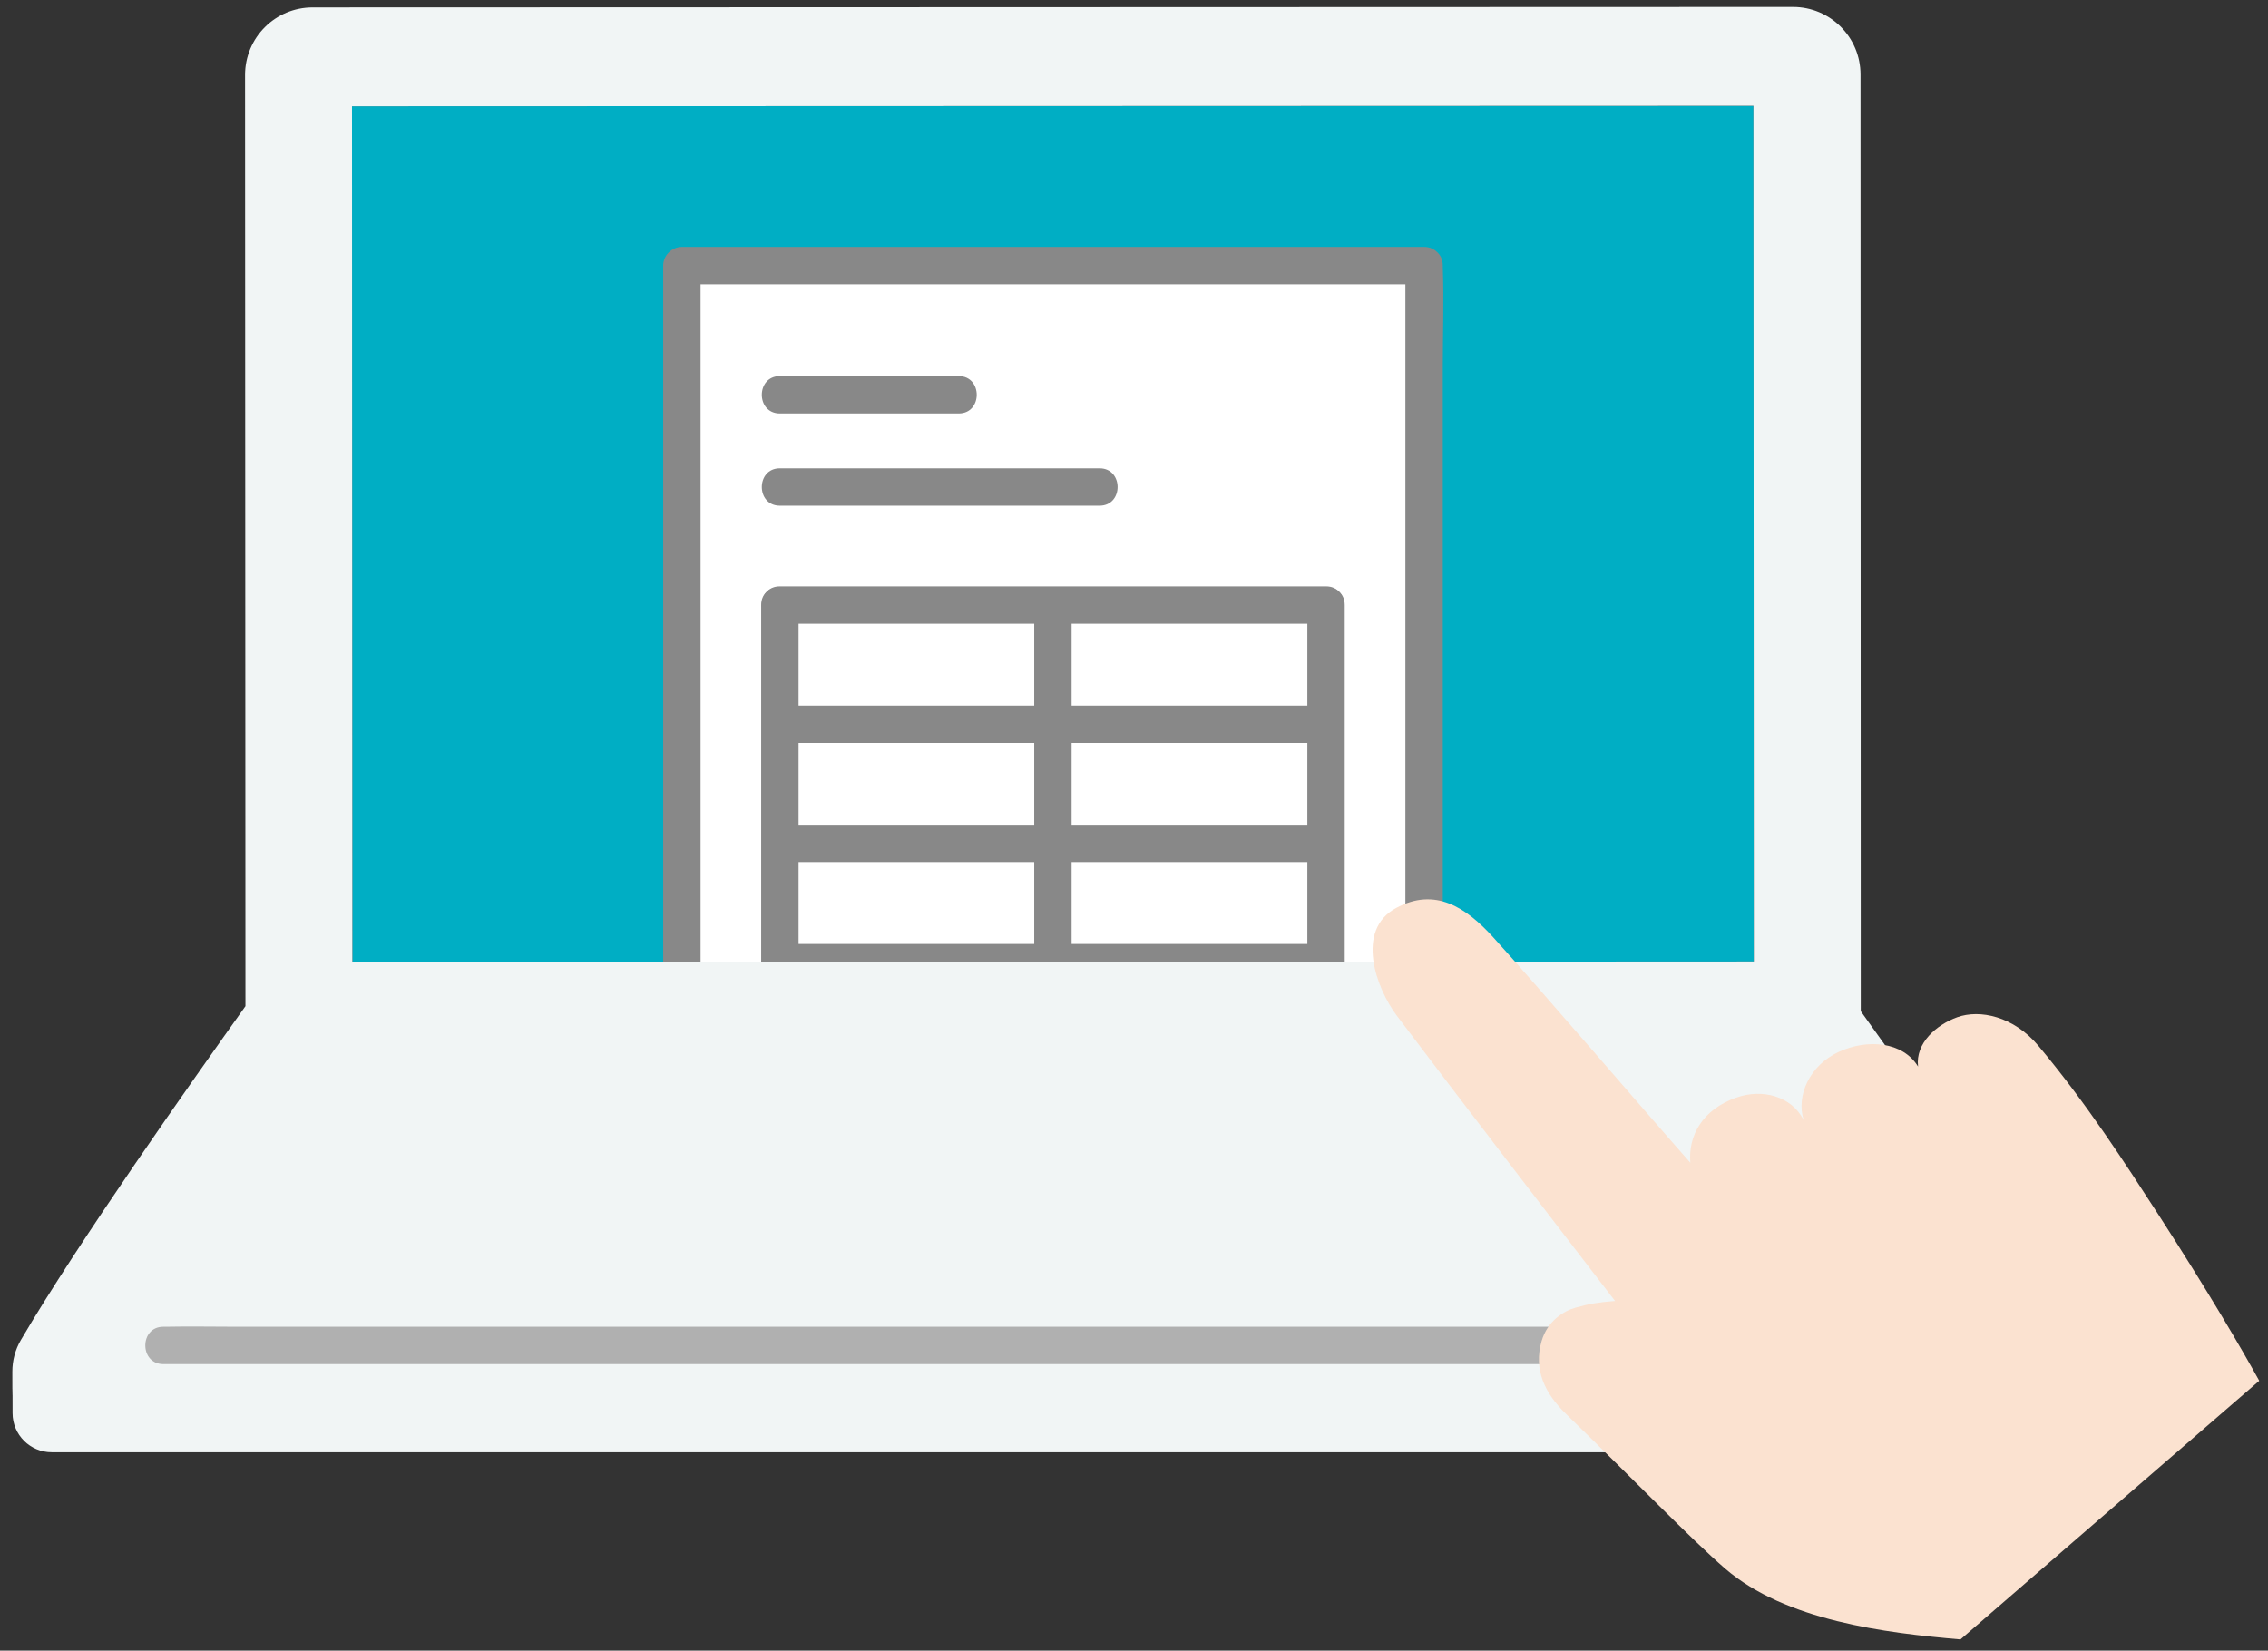 <svg width="158" height="115" viewBox="0 0 158 115" fill="none" xmlns="http://www.w3.org/2000/svg">
<rect x="0" y="0" width="158" height="115" fill="#333333" stroke="none"/>
<path d="M122.18 66.985C117.872 66.99 110 66.99 100.478 66.996C84.05 66.996 62.695 67.007 46.223 67.017C36.777 67.017 28.937 67.017 24.548 67.023C24.548 67.023 24.526 23.619 24.521 7.402C38.915 7.396 122.153 7.369 122.153 7.369C122.164 22.099 122.175 49.45 122.18 66.985Z" fill="#00AEC4"/>
<path d="M99.209 18.502H47.503V76.94H99.209V18.502Z" fill="white"/>
<path d="M99.209 17.203H47.503C46.798 17.203 46.201 17.799 46.201 18.505V76.938C46.201 77.643 46.798 78.24 47.503 78.24H99.209C99.914 78.24 100.511 77.643 100.511 76.938V25.656C100.511 23.312 100.598 20.946 100.511 18.602C100.511 18.57 100.511 18.537 100.511 18.499C100.511 16.823 97.906 16.823 97.906 18.499V74.469C97.906 75.24 97.841 76.048 97.906 76.818C97.906 76.856 97.906 76.9 97.906 76.938L99.209 75.636H47.503L48.805 76.938V18.505L47.503 19.807H99.209C100.885 19.807 100.885 17.203 99.209 17.203Z" fill="#888888"/>
<path d="M54.329 35.232H76.6C78.277 35.232 78.277 32.627 76.6 32.627H54.329C52.652 32.627 52.652 35.232 54.329 35.232Z" fill="#888888"/>
<path d="M55.056 42.155H54.329V67.069H92.378V42.155H55.056Z" fill="white"/>
<path d="M72.049 42.154V67.068C72.049 68.744 74.653 68.744 74.653 67.068V42.154C74.653 40.477 72.049 40.477 72.049 42.154Z" fill="#888888"/>
<path d="M54.541 51.761H92.378C94.055 51.761 94.055 49.156 92.378 49.156H54.541C52.864 49.156 52.864 51.761 54.541 51.761Z" fill="#888888"/>
<path d="M54.677 60.06H92.379C94.055 60.06 94.055 57.456 92.379 57.456H54.677C53 57.456 53 60.06 54.677 60.06Z" fill="#888888"/>
<path d="M91.076 42.154V67.068C91.076 68.744 93.68 68.744 93.68 67.068V42.154C93.68 40.477 91.076 40.477 91.076 42.154Z" fill="#888888"/>
<path d="M54.329 68.37H92.378C94.054 68.37 94.054 65.766 92.378 65.766H54.329C52.652 65.766 52.652 68.37 54.329 68.37Z" fill="#888888"/>
<path d="M53.027 42.154V67.068C53.027 68.744 55.631 68.744 55.631 67.068V42.154C55.631 40.477 53.027 40.477 53.027 42.154Z" fill="#888888"/>
<path d="M92.378 40.852H54.329C52.652 40.852 52.652 43.456 54.329 43.456H92.378C94.054 43.456 94.054 40.852 92.378 40.852Z" fill="#888888"/>
<path d="M54.329 28.808H66.786C68.462 28.808 68.462 26.204 66.786 26.204H54.329C52.652 26.204 52.652 28.808 54.329 28.808Z" fill="#888888"/>
<path d="M145.255 93.37C141.349 86.696 133.357 75.682 129.63 70.447C129.624 51.994 129.613 23.027 129.613 5.194C129.613 2.589 127.503 0.484 124.904 0.484C100.853 0.495 42.067 0.512 21.781 0.517C19.177 0.517 17.072 2.622 17.072 5.226C17.072 18.519 17.082 39.347 17.093 55.054C17.093 61.044 17.093 66.291 17.099 70.099C13.426 75.254 5.401 86.62 1.451 93.364C1.061 94.031 0.86 94.785 0.86 95.561C0.86 99.685 0.876 94.248 0.876 98.453C0.876 99.956 2.097 101.177 3.6 101.177H142.553C144.354 101.177 145.825 99.712 145.825 97.911C145.825 97.059 145.841 96.234 145.841 95.556C145.841 94.786 145.64 94.037 145.25 93.37H145.255ZM100.478 66.996C84.05 66.996 62.695 67.007 46.223 67.018C36.777 67.018 28.937 67.018 24.548 67.023C24.548 67.023 24.526 23.619 24.521 7.402C38.915 7.396 122.153 7.369 122.153 7.369C122.164 22.1 122.175 49.45 122.18 66.985C117.872 66.99 110 66.99 100.478 66.996Z" fill="#F1F5F5"/>
<path d="M134.545 92.433H16.388C14.788 92.433 13.187 92.4 11.587 92.433C11.516 92.433 11.451 92.433 11.38 92.433C9.704 92.433 9.704 95.037 11.38 95.037H129.538C131.138 95.037 132.739 95.07 134.339 95.037C134.41 95.037 134.475 95.037 134.545 95.037C136.222 95.037 136.222 92.433 134.545 92.433Z" fill="#B0B0B0"/>
<path d="M157.39 96.198C156.148 93.946 153.815 89.953 150.386 84.652C148.036 81.028 145.329 76.829 141.992 72.846C140.272 70.801 137.923 70.307 136.361 70.866C134.907 71.387 133.425 72.667 133.621 74.306C132.568 72.57 130.094 72.353 128.081 73.291C126.068 74.23 125.124 76.324 125.645 78.017C124.804 76.384 122.791 75.819 120.952 76.471C118.597 77.306 117.599 79.124 117.756 81.006C114.224 77.008 107.28 68.875 104.024 65.299C102.115 63.2 99.977 61.8 97.27 63.254C94.389 64.795 95.865 68.853 97.319 70.774C101.496 76.313 108.256 85.113 112.515 90.642C112.483 90.642 112.472 90.642 112.472 90.642C111.349 90.729 110.73 90.832 109.765 91.103C108.935 91.331 107.801 92.031 107.394 93.436C106.824 95.406 107.616 97.071 109.086 98.498C113.904 103.175 117.843 107.266 120.176 109.279C124.386 112.914 131.326 113.766 136.578 114.216" fill="#FBE2D0"/>
</svg>

